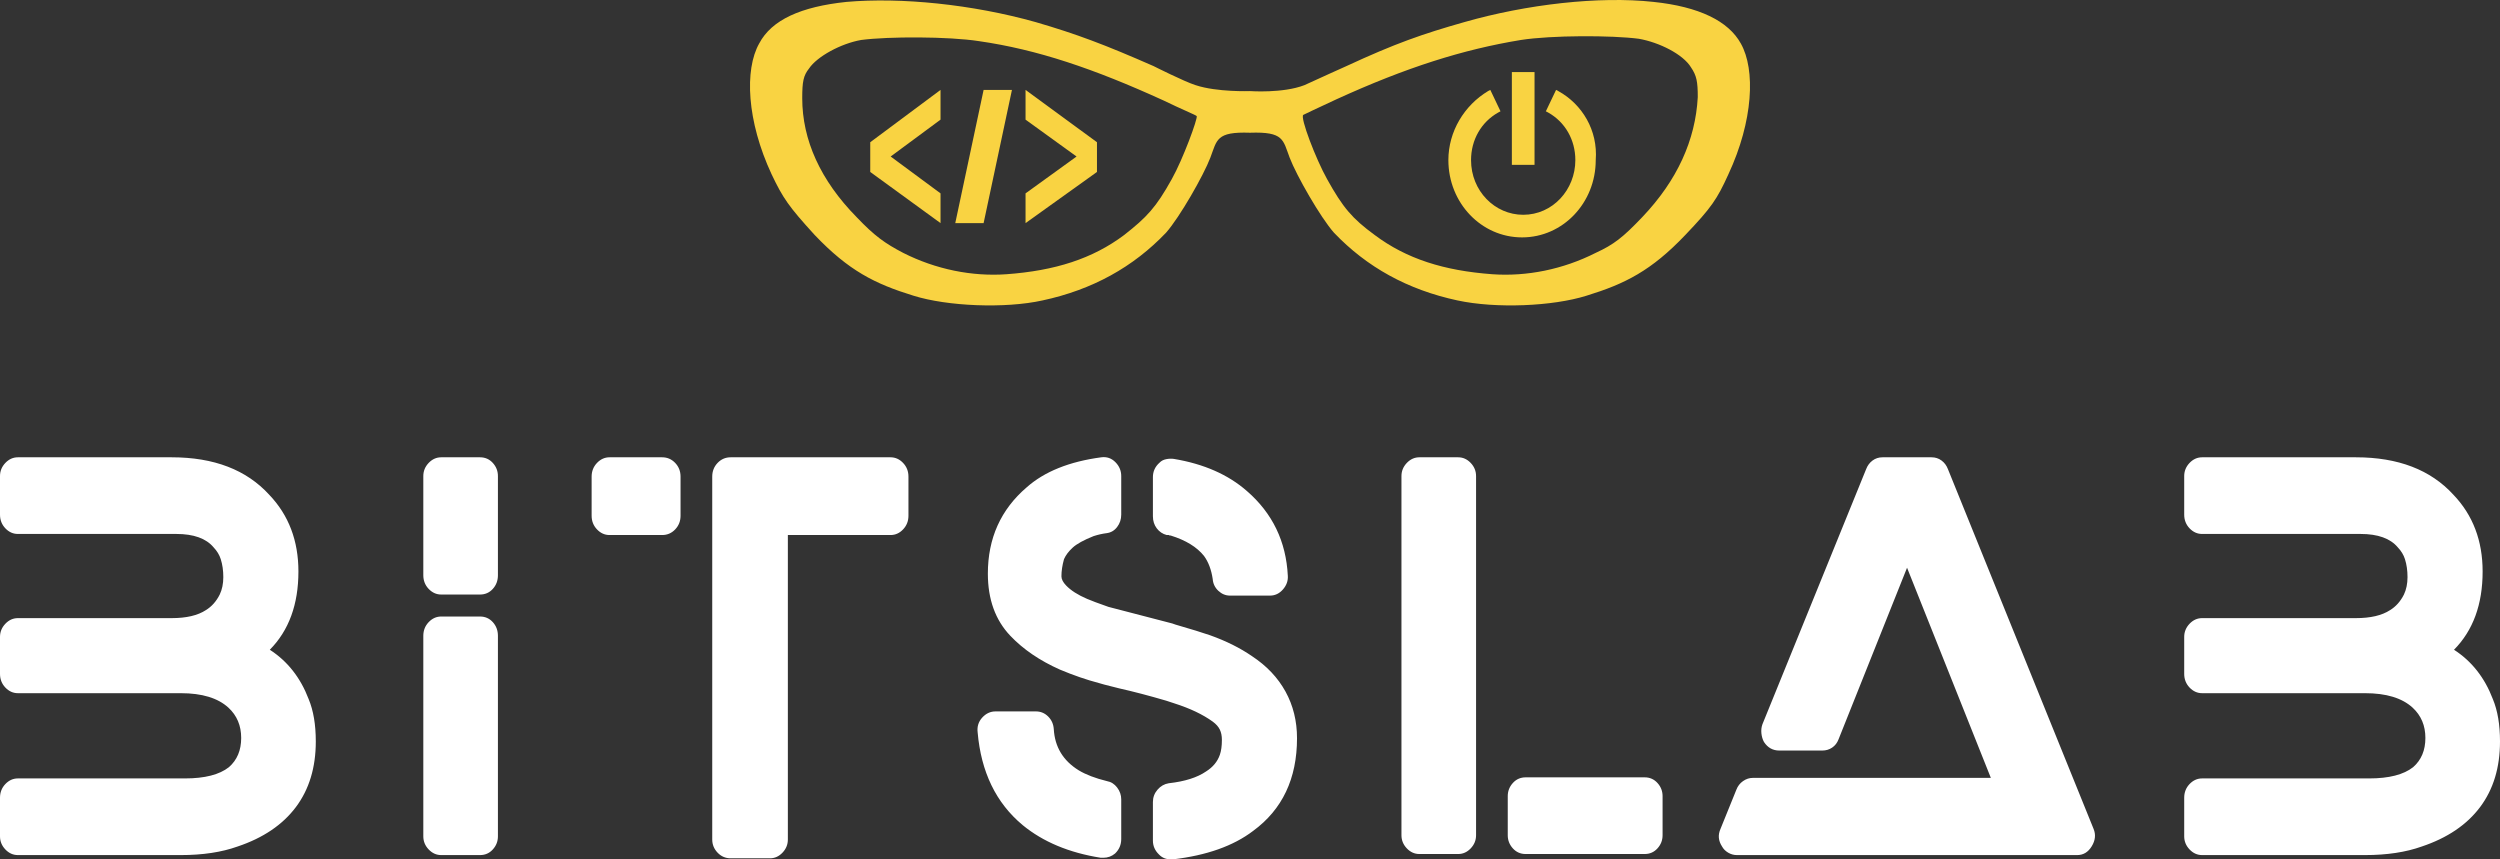 <svg width="160" height="55" viewBox="0 0 160 55" fill="none" xmlns="http://www.w3.org/2000/svg">
<rect x="0" y="0" width="160" height="55" fill="#333333" stroke="none"/>
<g clip-path="url(#clip0_0_3)">
<path d="M111.414 2.786C110.616 1.34 108.729 0.426 105.827 0.122C102.345 -0.259 97.702 0.274 93.712 1.416C91.028 2.177 89.286 2.786 86.167 4.232C86.167 4.232 84.135 5.145 83.482 5.45C82.104 5.983 80 5.83 80 5.83C80 5.83 77.896 5.907 76.518 5.45C75.792 5.221 73.833 4.232 73.833 4.232C70.714 2.862 68.9 2.177 66.288 1.416C62.225 0.274 57.655 -0.183 54.173 0.122C51.271 0.426 49.384 1.264 48.586 2.786C47.643 4.46 47.788 7.733 49.384 11.158C50.11 12.681 50.473 13.213 52.141 15.04C54.318 17.324 55.986 18.161 58.453 18.922C60.63 19.607 64.329 19.759 66.724 19.227C69.916 18.541 72.528 17.095 74.631 14.888C75.502 13.899 77.025 11.235 77.461 10.093C77.896 8.951 77.824 8.418 80 8.494C82.177 8.418 82.104 8.951 82.539 10.093C82.975 11.235 84.498 13.899 85.369 14.888C87.473 17.095 90.084 18.541 93.276 19.227C95.743 19.759 99.371 19.607 101.547 18.922C104.014 18.161 105.682 17.324 107.859 15.04C109.527 13.29 109.89 12.757 110.616 11.158C112.212 7.733 112.357 4.46 111.414 2.786ZM74.994 11.463C73.978 13.29 73.398 13.899 71.947 15.04C69.916 16.562 67.522 17.324 64.402 17.552C62.225 17.704 59.904 17.248 57.8 16.182C56.639 15.573 55.986 15.116 54.826 13.899C52.504 11.539 51.343 8.951 51.343 6.287C51.343 5.221 51.416 4.841 51.779 4.384C52.286 3.623 53.81 2.786 55.116 2.558C56.857 2.329 60.702 2.329 62.661 2.634C66.361 3.166 69.988 4.384 74.486 6.439C75.575 6.972 76.518 7.353 76.59 7.429C76.663 7.581 75.72 10.169 74.994 11.463ZM105.102 13.899C103.869 15.193 103.288 15.649 102.127 16.182C100.024 17.248 97.702 17.704 95.525 17.552C92.406 17.324 90.012 16.562 87.98 15.04C86.529 13.975 85.949 13.29 84.933 11.463C84.208 10.169 83.192 7.505 83.41 7.353C83.41 7.353 84.353 6.896 85.514 6.363C90.012 4.308 93.639 3.166 97.339 2.558C99.298 2.253 103.143 2.253 104.884 2.481C106.19 2.71 107.714 3.471 108.222 4.308C108.584 4.841 108.657 5.221 108.657 6.211C108.512 8.951 107.351 11.539 105.102 13.899Z" fill="#F9D342"/>
<path d="M98.21 4.613H96.759V10.55H98.21V4.613Z" fill="#F9D342"/>
<path d="M99.733 5.83L99.588 5.754L98.935 7.124L99.08 7.2C100.169 7.809 100.822 8.951 100.822 10.245C100.822 12.148 99.371 13.746 97.484 13.746C95.671 13.746 94.147 12.224 94.147 10.245C94.147 8.951 94.8 7.809 95.888 7.2L96.033 7.124L95.38 5.754L95.235 5.83C93.712 6.744 92.696 8.418 92.696 10.245C92.696 12.985 94.8 15.193 97.412 15.193C100.024 15.193 102.127 12.985 102.127 10.245C102.273 8.342 101.257 6.668 99.733 5.83Z" fill="#F9D342"/>
<path d="M55.696 11.006L60.194 14.279V12.376L57.002 10.017L60.194 7.657V5.754L55.696 9.103V11.006Z" fill="#F9D342"/>
<path d="M70.206 9.103L65.635 5.754V7.657L68.9 10.017L65.635 12.376V14.279L70.206 11.006V9.103Z" fill="#F9D342"/>
<path d="M64.765 5.754H62.951L61.137 14.279H62.951L64.765 5.754Z" fill="#F9D342"/>
<path d="M17.268 41.584C18.401 42.316 19.23 43.369 19.753 44.741C20.058 45.473 20.211 46.377 20.211 47.452C20.211 49.121 19.786 50.522 18.936 51.655C18.085 52.787 16.843 53.628 15.207 54.176C14.183 54.542 12.973 54.725 11.577 54.725H1.145C0.839 54.725 0.572 54.605 0.343 54.365C0.115 54.125 3.8147e-05 53.845 3.8147e-05 53.525V51.054C3.8147e-05 50.711 0.115 50.419 0.343 50.179C0.572 49.939 0.839 49.819 1.145 49.819H11.839C13.103 49.819 14.041 49.579 14.651 49.099C15.175 48.641 15.436 48.018 15.436 47.229C15.436 46.439 15.164 45.793 14.619 45.29C13.943 44.672 12.929 44.364 11.577 44.364H1.145C0.839 44.364 0.572 44.243 0.343 44.003C0.115 43.763 3.8147e-05 43.471 3.8147e-05 43.128V40.761C3.8147e-05 40.441 0.115 40.16 0.343 39.92C0.572 39.68 0.839 39.56 1.145 39.56H10.989C11.926 39.56 12.656 39.389 13.18 39.045C13.55 38.817 13.845 38.485 14.063 38.05C14.215 37.73 14.292 37.358 14.292 36.935C14.292 36.512 14.237 36.129 14.128 35.786C14.041 35.511 13.888 35.26 13.67 35.031C13.191 34.459 12.395 34.173 11.283 34.173H1.145C0.839 34.173 0.572 34.053 0.343 33.813C0.115 33.573 3.8147e-05 33.281 3.8147e-05 32.938V30.468C3.8147e-05 30.147 0.115 29.867 0.343 29.627C0.572 29.387 0.839 29.267 1.145 29.267H10.989C13.692 29.267 15.774 30.067 17.235 31.669C18.478 32.972 19.099 34.608 19.099 36.575C19.099 38.679 18.489 40.349 17.268 41.584ZM30.722 39.457C31.049 39.457 31.322 39.577 31.54 39.817C31.758 40.058 31.867 40.349 31.867 40.692V53.525C31.867 53.845 31.758 54.125 31.54 54.365C31.322 54.605 31.049 54.725 30.722 54.725H28.236C27.931 54.725 27.664 54.605 27.435 54.365C27.206 54.125 27.092 53.845 27.092 53.525V40.692C27.092 40.349 27.206 40.058 27.435 39.817C27.664 39.577 27.931 39.457 28.236 39.457H30.722ZM30.722 29.267C31.049 29.267 31.322 29.387 31.54 29.627C31.758 29.867 31.867 30.147 31.867 30.468V36.815C31.867 37.158 31.758 37.45 31.54 37.69C31.322 37.93 31.049 38.05 30.722 38.05H28.236C27.931 38.05 27.664 37.93 27.435 37.69C27.206 37.45 27.092 37.158 27.092 36.815V30.468C27.092 30.147 27.206 29.867 27.435 29.627C27.664 29.387 27.931 29.267 28.236 29.267H30.722ZM42.378 29.267C42.705 29.267 42.983 29.387 43.212 29.627C43.441 29.867 43.555 30.159 43.555 30.502V33.007C43.555 33.35 43.441 33.641 43.212 33.882C42.983 34.122 42.705 34.242 42.378 34.242H39.009C38.704 34.242 38.437 34.122 38.208 33.882C37.979 33.641 37.864 33.35 37.864 33.007V30.502C37.864 30.159 37.979 29.867 38.208 29.627C38.437 29.387 38.704 29.267 39.009 29.267H42.378ZM56.996 29.267C57.301 29.267 57.569 29.387 57.797 29.627C58.026 29.867 58.141 30.159 58.141 30.502V33.007C58.141 33.35 58.026 33.641 57.797 33.882C57.569 34.122 57.301 34.242 56.996 34.242H50.423V53.73C50.423 54.051 50.308 54.331 50.079 54.571C49.85 54.811 49.583 54.931 49.278 54.931H46.76C46.433 54.931 46.155 54.811 45.926 54.571C45.697 54.331 45.583 54.051 45.583 53.73V30.502C45.583 30.159 45.697 29.867 45.926 29.627C46.155 29.387 46.433 29.267 46.76 29.267H56.996ZM80.131 41.996C81.068 42.614 81.782 43.369 82.273 44.261C82.763 45.153 83.009 46.148 83.009 47.246C83.009 49.831 82.071 51.809 80.196 53.181C78.932 54.142 77.22 54.748 75.062 55H74.931C74.626 55 74.375 54.897 74.179 54.691C73.917 54.44 73.786 54.142 73.786 53.799V51.329C73.786 51.031 73.884 50.768 74.081 50.54C74.277 50.311 74.517 50.174 74.8 50.128C75.825 50.014 76.621 49.762 77.188 49.373C77.624 49.099 77.918 48.744 78.07 48.309C78.158 48.058 78.201 47.737 78.201 47.349C78.201 47.097 78.158 46.88 78.07 46.697C77.983 46.514 77.831 46.342 77.613 46.182C76.98 45.725 76.163 45.336 75.16 45.016L74.637 44.844C73.546 44.524 72.544 44.261 71.628 44.055C71.432 44.009 71.115 43.929 70.68 43.815L70.32 43.712C69.535 43.506 68.706 43.22 67.834 42.854C66.548 42.282 65.49 41.562 64.662 40.692C63.703 39.686 63.223 38.359 63.223 36.712C63.223 34.448 64.052 32.606 65.709 31.188C66.842 30.182 68.434 29.541 70.483 29.267C70.832 29.221 71.132 29.324 71.383 29.576C71.633 29.827 71.759 30.125 71.759 30.468V32.938C71.759 33.235 71.671 33.498 71.497 33.727C71.323 33.956 71.099 34.087 70.827 34.122C70.554 34.156 70.276 34.219 69.993 34.31C69.36 34.562 68.913 34.808 68.652 35.048C68.39 35.288 68.205 35.534 68.096 35.786C67.987 36.175 67.932 36.541 67.932 36.884C67.932 37.067 68.031 37.261 68.227 37.467C68.532 37.787 68.979 38.073 69.567 38.325C69.829 38.439 70.287 38.611 70.941 38.84L75.029 39.903L75.225 39.972C76.25 40.269 76.991 40.498 77.449 40.658C78.474 41.024 79.368 41.47 80.131 41.996ZM74.669 34.242C74.408 34.173 74.195 34.03 74.032 33.813C73.868 33.596 73.786 33.338 73.786 33.041V30.536C73.786 30.17 73.928 29.861 74.212 29.61C74.32 29.495 74.462 29.421 74.637 29.387C74.811 29.352 74.975 29.347 75.127 29.37C77.046 29.69 78.605 30.376 79.804 31.428C81.439 32.846 82.311 34.654 82.42 36.849C82.442 37.17 82.338 37.461 82.109 37.724C81.88 37.987 81.603 38.119 81.275 38.119H78.725C78.441 38.119 78.19 38.016 77.972 37.81C77.754 37.604 77.635 37.353 77.613 37.055C77.525 36.461 77.34 35.969 77.057 35.58C76.599 35.008 75.89 34.574 74.931 34.276C74.866 34.276 74.822 34.265 74.8 34.242H74.669ZM70.843 49.991C71.105 50.036 71.323 50.174 71.497 50.402C71.671 50.631 71.759 50.883 71.759 51.157V53.696C71.759 54.062 71.628 54.371 71.366 54.623C71.148 54.806 70.897 54.897 70.614 54.897H70.451C68.423 54.577 66.755 53.879 65.447 52.804C63.746 51.386 62.787 49.407 62.569 46.868C62.525 46.502 62.623 46.188 62.863 45.925C63.103 45.662 63.386 45.53 63.714 45.53H66.297C66.602 45.53 66.864 45.639 67.082 45.856C67.3 46.073 67.42 46.342 67.442 46.662C67.507 47.806 68.041 48.687 69.044 49.304C69.502 49.579 70.102 49.808 70.843 49.991ZM93.324 29.267C93.629 29.267 93.896 29.387 94.125 29.627C94.354 29.867 94.468 30.147 94.468 30.468V53.456C94.468 53.776 94.354 54.056 94.125 54.297C93.896 54.537 93.629 54.657 93.324 54.657H90.838C90.533 54.657 90.266 54.537 90.037 54.297C89.808 54.056 89.693 53.776 89.693 53.456V30.468C89.693 30.147 89.808 29.867 90.037 29.627C90.266 29.387 90.533 29.267 90.838 29.267H93.324ZM105.26 49.75C105.587 49.75 105.86 49.87 106.078 50.111C106.296 50.351 106.405 50.631 106.405 50.951V53.456C106.405 53.776 106.296 54.056 106.078 54.297C105.86 54.537 105.587 54.657 105.26 54.657H97.641C97.313 54.657 97.041 54.537 96.823 54.297C96.605 54.056 96.496 53.776 96.496 53.456V50.951C96.496 50.631 96.605 50.351 96.823 50.111C97.041 49.87 97.313 49.75 97.641 49.75H105.26ZM133.987 53.044C134.14 53.41 134.102 53.782 133.873 54.159C133.644 54.537 133.333 54.725 132.941 54.725H111.16C110.964 54.725 110.779 54.674 110.604 54.571C110.43 54.468 110.299 54.337 110.212 54.176C109.972 53.811 109.939 53.433 110.114 53.044L111.128 50.54C111.215 50.311 111.356 50.128 111.553 49.991C111.749 49.853 111.956 49.785 112.174 49.785H127.414L122.051 36.335L117.668 47.314C117.581 47.543 117.445 47.72 117.259 47.846C117.074 47.972 116.862 48.035 116.622 48.035H113.875C113.46 48.035 113.133 47.852 112.894 47.486C112.806 47.326 112.752 47.143 112.73 46.937C112.708 46.731 112.73 46.537 112.795 46.354L119.434 30.022C119.521 29.793 119.658 29.61 119.843 29.473C120.028 29.335 120.241 29.267 120.481 29.267H123.62C123.86 29.267 124.073 29.335 124.258 29.473C124.443 29.61 124.58 29.793 124.667 30.022L133.987 53.044ZM157.057 41.584C158.19 42.316 159.019 43.369 159.542 44.741C159.847 45.473 160 46.377 160 47.452C160 49.121 159.575 50.522 158.725 51.655C157.874 52.787 156.632 53.628 154.996 54.176C153.972 54.542 152.762 54.725 151.366 54.725H140.934C140.629 54.725 140.361 54.605 140.132 54.365C139.904 54.125 139.789 53.845 139.789 53.525V51.054C139.789 50.711 139.904 50.419 140.132 50.179C140.361 49.939 140.629 49.819 140.934 49.819H151.628C152.892 49.819 153.83 49.579 154.44 49.099C154.964 48.641 155.225 48.018 155.225 47.229C155.225 46.439 154.953 45.793 154.408 45.29C153.732 44.672 152.718 44.364 151.366 44.364H140.934C140.629 44.364 140.361 44.243 140.132 44.003C139.904 43.763 139.789 43.471 139.789 43.128V40.761C139.789 40.441 139.904 40.16 140.132 39.92C140.361 39.68 140.629 39.56 140.934 39.56H150.778C151.715 39.56 152.445 39.389 152.969 39.045C153.339 38.817 153.634 38.485 153.852 38.05C154.004 37.73 154.081 37.358 154.081 36.935C154.081 36.512 154.026 36.129 153.917 35.786C153.83 35.511 153.677 35.26 153.459 35.031C152.98 34.459 152.184 34.173 151.072 34.173H140.934C140.629 34.173 140.361 34.053 140.132 33.813C139.904 33.573 139.789 33.281 139.789 32.938V30.468C139.789 30.147 139.904 29.867 140.132 29.627C140.361 29.387 140.629 29.267 140.934 29.267H150.778C153.481 29.267 155.563 30.067 157.024 31.669C158.267 32.972 158.888 34.608 158.888 36.575C158.888 38.679 158.278 40.349 157.057 41.584Z" fill="white"/>
</g>
<defs>
<clipPath id="clip0_0_3">
<rect width="160" height="55" fill="white"/>
</clipPath>
</defs>
</svg>
